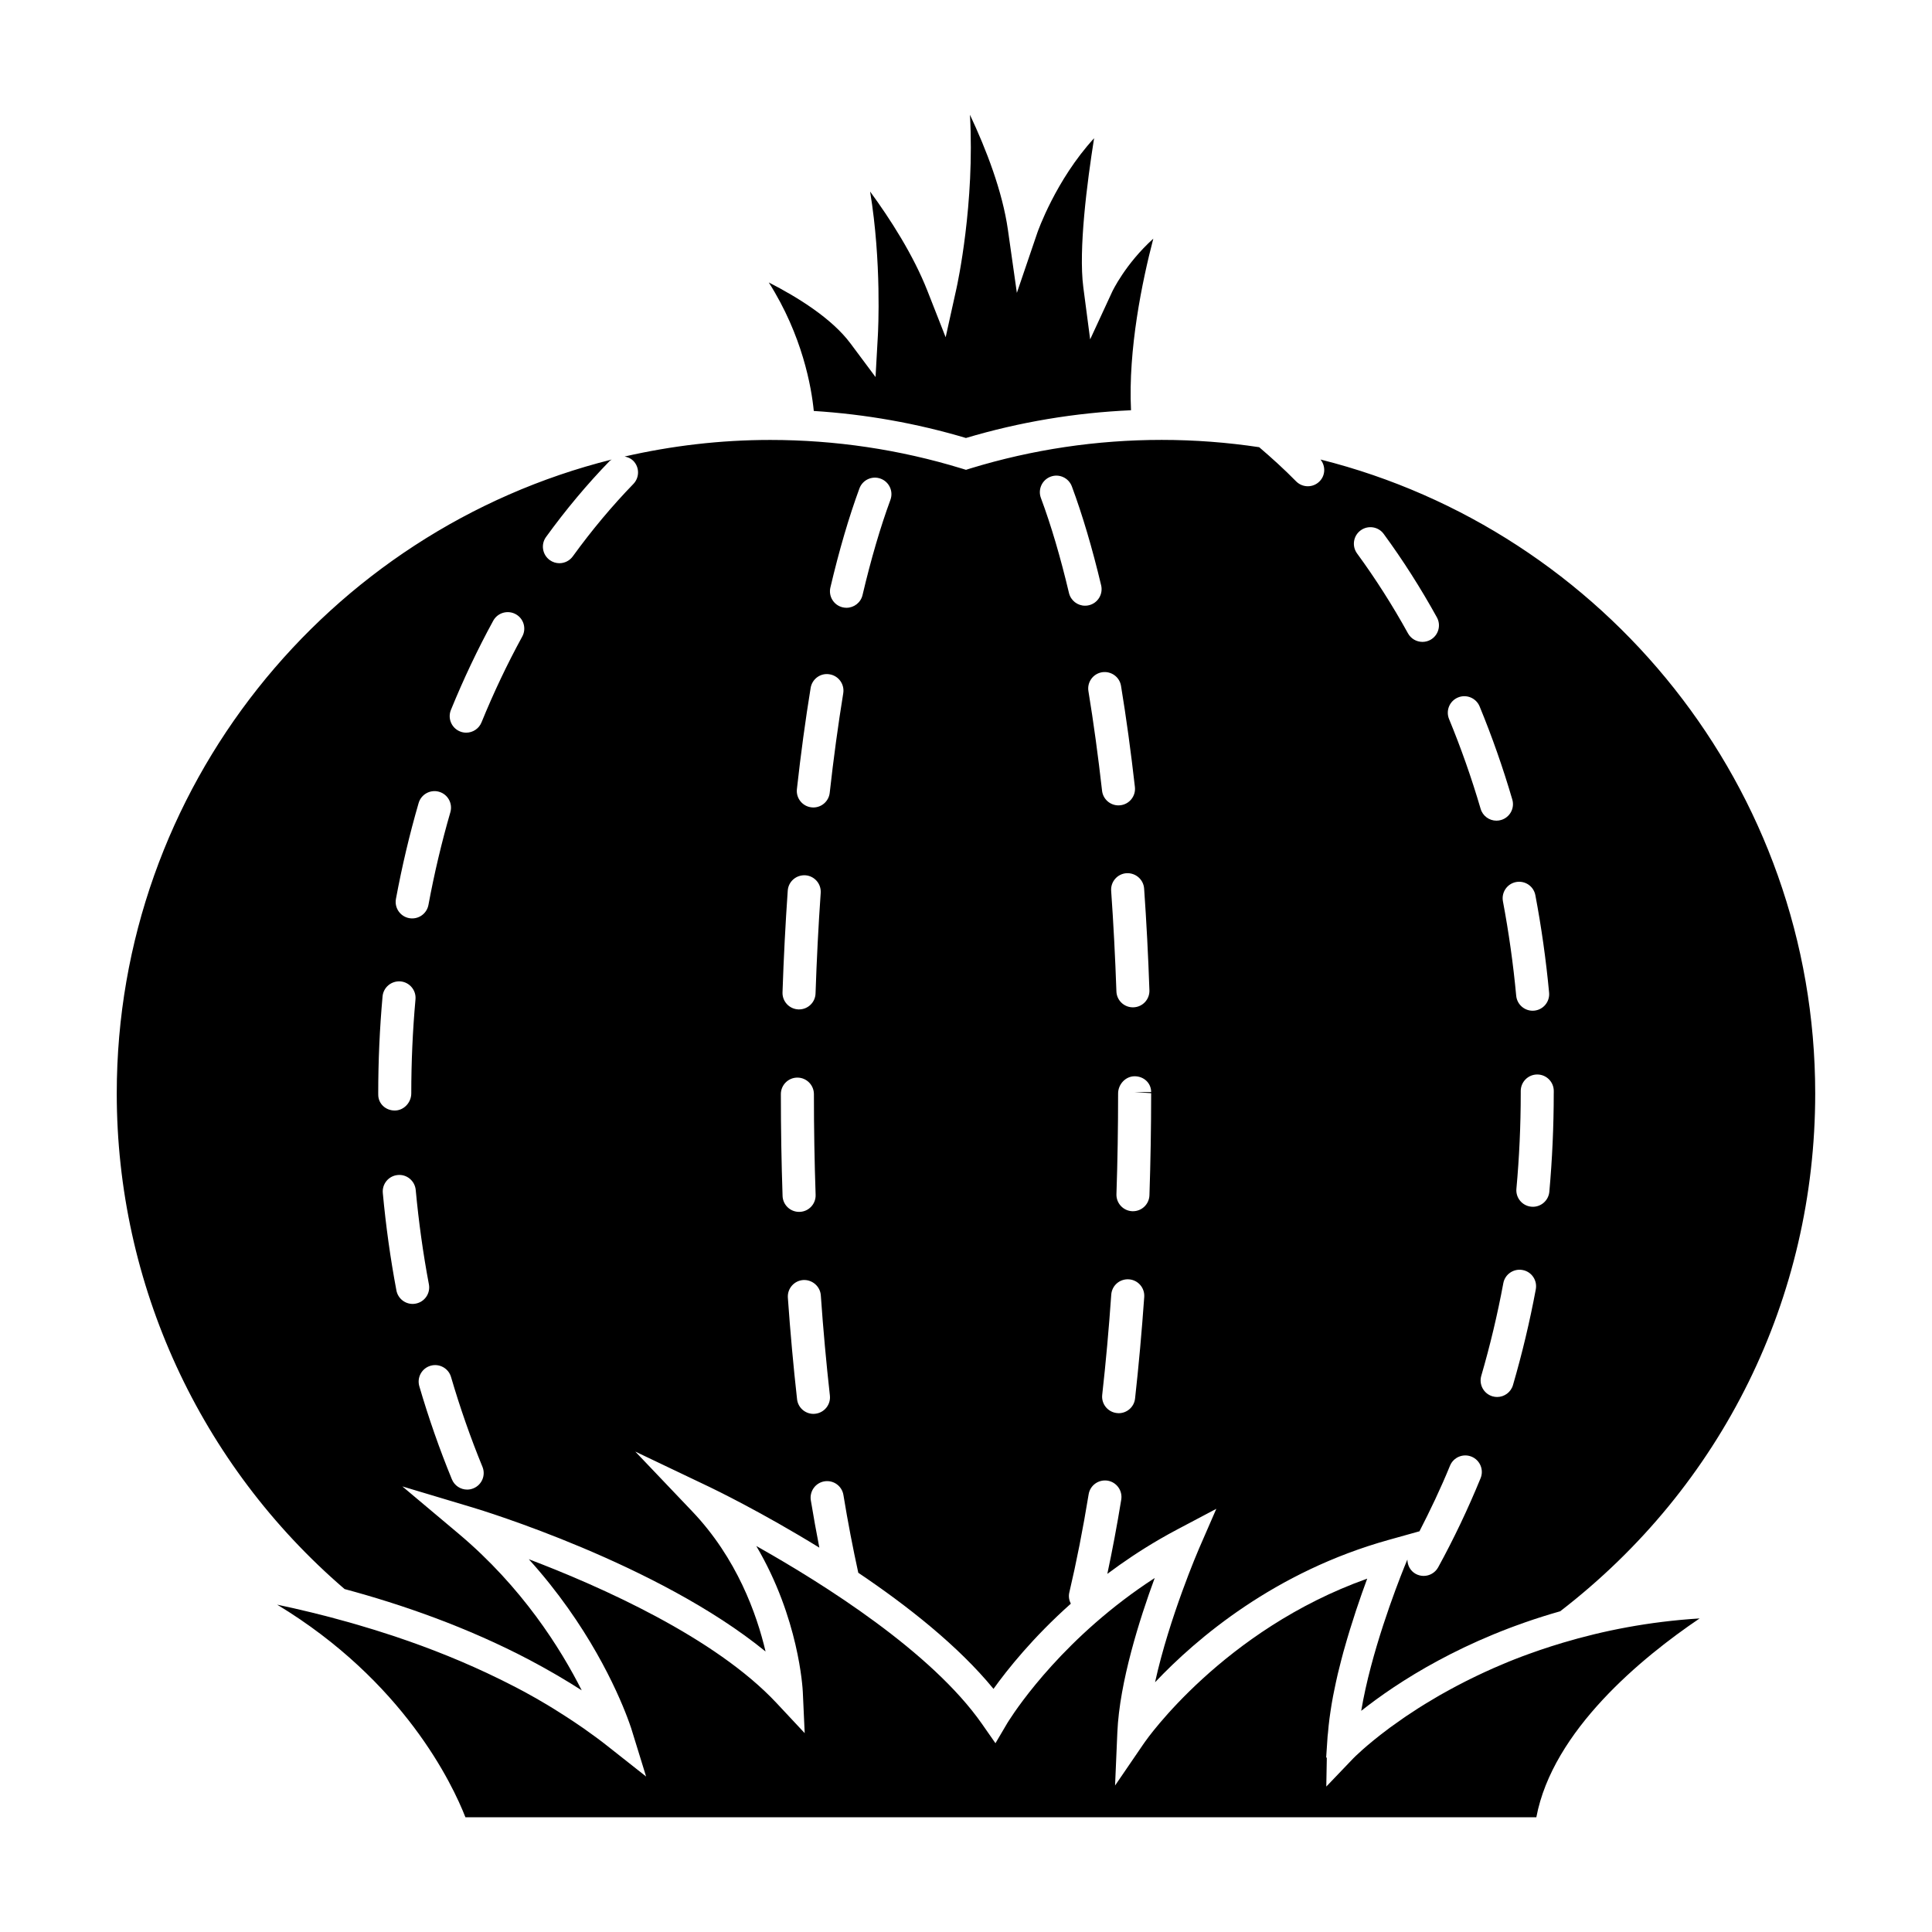 <?xml version="1.0" encoding="UTF-8"?>
<!-- Uploaded to: ICON Repo, www.svgrepo.com, Generator: ICON Repo Mixer Tools -->
<svg fill="#000000" width="800px" height="800px" version="1.1" viewBox="144 144 512 512" xmlns="http://www.w3.org/2000/svg">
 <g>
  <path d="m347.73 218.85c7.785 3.977 16.75 9.582 21.66 16.168l6.637 8.902 0.621-11.082c0.059-1.02 1.027-19.363-2.062-38.082 5.387 7.359 11.457 16.82 15.195 26.328l4.828 12.293 2.856-12.898c0.262-1.18 4.902-22.562 3.582-46.066 4.328 9.203 8.613 20.309 10.062 30.496l2.371 16.703 5.438-15.973c0.059-0.168 4.816-13.871 15.027-25.008-1.855 11.695-4.16 29.504-2.856 39.504l1.812 13.805 5.848-12.641c0.047-0.102 3.473-7.356 10.887-14.051-2.961 11.324-6.688 29.363-5.906 45.473-14.848 0.66-29.523 3.113-43.746 7.352-13.125-3.914-26.641-6.297-40.324-7.164-0.621-6.324-3.004-19.98-11.93-34.059z"/>
  <path d="m493.95 265.78c1.391 1.734 1.324 4.242-0.301 5.828-0.848 0.836-1.953 1.254-3.059 1.254-1.137 0-2.266-0.438-3.125-1.316-3.148-3.211-6.43-6.176-9.77-9.035-8.43-1.266-17.051-1.934-25.832-1.934-17.23 0-34.289 2.543-50.691 7.559l-1.176 0.371-1.176-0.359c-16.41-5.019-33.469-7.559-50.699-7.559-13.27 0-26.172 1.551-38.594 4.394 0.812 0.152 1.598 0.457 2.231 1.074 1.738 1.684 1.773 4.453 0.098 6.191-5.664 5.84-11.062 12.297-16.062 19.199-0.855 1.18-2.195 1.809-3.551 1.809-0.891 0-1.789-0.273-2.559-0.832-1.953-1.422-2.398-4.156-0.984-6.109 5.246-7.246 10.922-14.02 16.871-20.156 0.168-0.172 0.379-0.25 0.559-0.383-75.262 18.809-131.19 86.984-131.19 168 0 50.547 21.996 98.359 60.375 131.34 15.148 4.074 32.48 10.07 49.156 18.859 0 0 0.004 0 0.012 0.012 2.141 1.125 4.266 2.312 6.383 3.531 0.434 0.258 0.867 0.504 1.293 0.754 2.019 1.188 4.027 2.414 6.004 3.688-5.566-11.039-15.805-27.371-32.613-41.5l-14.922-12.543 18.676 5.598c2.195 0.66 49.07 14.879 77.578 38.152-2.328-9.906-7.602-24.723-19.438-37.141l-15.086-15.844 19.746 9.418c1.09 0.523 13.719 6.613 29.031 16.043-0.789-4.066-1.551-8.238-2.258-12.535-0.387-2.394 1.223-4.644 3.606-5.039 2.418-0.383 4.641 1.238 5.031 3.613 1.184 7.25 2.519 14.121 3.941 20.617 13.012 8.758 26.527 19.402 35.832 30.773 3.664-5.117 10.434-13.617 20.488-22.574-0.449-0.898-0.645-1.918-0.398-2.961 1.883-8 3.606-16.746 5.125-26.027 0.387-2.383 2.613-3.984 5.023-3.621 2.394 0.402 4.004 2.644 3.617 5.027-1.113 6.867-2.363 13.453-3.688 19.68 4.207-3.148 8.805-6.246 13.855-9.18 1.578-0.918 3.195-1.809 4.852-2.684l10.176-5.379-4.59 10.551c-0.105 0.238-7.879 18.254-11.645 35.418 11.023-11.652 31.781-29.348 61.973-37.75l8.07-2.254h0.012l-0.074 0.168c2.926-5.688 5.715-11.523 8.184-17.562 0.926-2.242 3.481-3.305 5.707-2.394 2.238 0.918 3.316 3.473 2.398 5.707-3.344 8.168-7.129 16.125-11.246 23.625-0.797 1.445-2.297 2.273-3.844 2.273-0.715 0-1.43-0.176-2.106-0.539-1.43-0.785-2.188-2.262-2.207-3.789l-0.102 0.227c-0.02 0.039-0.301 0.711-0.742 1.809-2.207 5.492-8.836 22.758-11.387 38.047 9.465-7.488 27.191-19.141 52.73-26.383 42.961-33.102 67.582-83.047 67.582-137.22-0.004-81-55.879-149.15-131.11-168.01zm-239.01 91.035c0.676-2.324 3.102-3.656 5.422-2.988 2.324 0.676 3.656 3.098 2.988 5.422-2.312 7.977-4.266 16.234-5.809 24.562-0.395 2.109-2.231 3.578-4.301 3.578-0.266 0-0.535-0.02-0.805-0.07-2.379-0.441-3.949-2.727-3.508-5.106 1.598-8.602 3.617-17.152 6.012-25.398zm-10.707 76.957c0-8.578 0.387-17.242 1.148-25.715 0.223-2.414 2.332-4.156 4.75-3.977 2.414 0.215 4.191 2.348 3.977 4.75-0.742 8.227-1.117 16.609-1.117 24.934 0 2.414-1.961 4.535-4.375 4.535-2.414 0-4.379-1.797-4.379-4.211l0.004-0.316zm9.121 55.781c-2.07 0-3.906-1.477-4.301-3.57-1.594-8.453-2.805-17.141-3.606-25.84-0.215-2.402 1.551-4.535 3.961-4.75 2.387-0.246 4.535 1.547 4.762 3.953 0.781 8.414 1.949 16.836 3.492 25.016 0.449 2.383-1.113 4.664-3.492 5.109-0.281 0.059-0.559 0.082-0.816 0.082zm16.109 48.871c-0.543 0.227-1.102 0.332-1.664 0.332-1.719 0-3.352-1.031-4.047-2.727-3.258-7.93-6.16-16.227-8.629-24.66-0.676-2.324 0.648-4.75 2.973-5.43 2.309-0.672 4.75 0.648 5.43 2.973 2.383 8.137 5.184 16.148 8.328 23.805 0.918 2.231-0.148 4.789-2.391 5.707zm12.934-225.73c-3.949 7.215-7.582 14.867-10.793 22.742-0.691 1.691-2.324 2.727-4.051 2.727-0.555 0-1.113-0.105-1.652-0.324-2.242-0.91-3.32-3.465-2.402-5.707 3.336-8.176 7.106-16.133 11.215-23.641 1.16-2.117 3.82-2.891 5.945-1.734 2.129 1.156 2.902 3.816 1.738 5.938zm70.363 67.328c0.172-2.414 2.242-4.203 4.672-4.062 2.414 0.172 4.231 2.262 4.062 4.672-0.609 8.656-1.062 17.617-1.367 26.641-0.074 2.367-2.019 4.231-4.375 4.231h-0.152c-2.414-0.086-4.309-2.106-4.227-4.519 0.309-9.125 0.773-18.191 1.387-26.961zm-1.371 80.914c-0.301-8.836-0.453-17.91-0.453-26.98-0.004-2.414 1.961-4.379 4.375-4.379h0.004c2.418 0 4.375 1.969 4.379 4.379 0 8.973 0.152 17.949 0.453 26.688 0.082 2.414-1.809 4.438-4.231 4.516h-0.141c-2.367 0-4.301-1.855-4.387-4.223zm8.672 57.723c-0.168 0.02-0.328 0.031-0.488 0.031-2.203 0-4.098-1.652-4.344-3.883-0.973-8.699-1.793-17.738-2.438-26.902-0.168-2.414 1.648-4.508 4.062-4.684 2.371-0.145 4.504 1.652 4.672 4.066 0.629 9.043 1.445 17.965 2.402 26.539 0.27 2.398-1.461 4.562-3.867 4.832zm3.824-164.57c-0.246 2.242-2.141 3.898-4.344 3.898-0.16 0-0.324-0.012-0.492-0.031-2.402-0.266-4.125-2.43-3.863-4.828 1.031-9.309 2.258-18.328 3.641-26.812 0.383-2.383 2.637-4.035 5.023-3.617 2.387 0.387 4.004 2.637 3.617 5.023-1.355 8.34-2.566 17.211-3.582 26.367zm16.086-77.625c-2.66 7.219-5.144 15.707-7.391 25.23-0.473 2.012-2.266 3.371-4.254 3.371-0.332 0-0.676-0.039-1.008-0.117-2.359-0.555-3.812-2.91-3.254-5.266 2.324-9.863 4.914-18.691 7.691-26.242 0.836-2.266 3.34-3.43 5.617-2.594 2.266 0.832 3.434 3.348 2.598 5.617zm67.234 103.01c0.613 8.742 1.09 17.809 1.402 26.953 0.086 2.418-1.805 4.449-4.227 4.523-0.051 0.004-0.105 0.004-0.152 0.004-2.348 0-4.293-1.863-4.367-4.227-0.316-9.039-0.781-18-1.391-26.648-0.172-2.414 1.648-4.504 4.062-4.672 2.402-0.133 4.5 1.648 4.672 4.066zm-19.914-78.32c-2.258-9.527-4.762-18.008-7.445-25.199-0.84-2.266 0.312-4.785 2.578-5.633 2.258-0.848 4.777 0.309 5.629 2.574 2.801 7.535 5.414 16.359 7.766 26.234 0.551 2.352-0.902 4.715-3.254 5.269-0.336 0.086-0.68 0.117-1.02 0.117-1.977 0.004-3.769-1.348-4.254-3.363zm5.156 26.023c-0.398-2.387 1.219-4.637 3.613-5.027 2.387-0.367 4.637 1.23 5.023 3.613 1.395 8.496 2.629 17.516 3.68 26.809 0.266 2.402-1.461 4.57-3.871 4.832-0.16 0.02-0.328 0.031-0.492 0.031-2.195 0-4.09-1.652-4.344-3.891-1.031-9.148-2.238-18.016-3.609-26.367zm12.359 187.44c-0.246 2.242-2.144 3.894-4.344 3.894-0.168 0-0.332-0.012-0.5-0.039-2.402-0.266-4.133-2.43-3.863-4.832 0.957-8.539 1.762-17.477 2.394-26.539 0.172-2.418 2.231-4.223 4.68-4.066 2.414 0.168 4.227 2.254 4.062 4.664-0.652 9.203-1.465 18.246-2.43 26.918zm4.262-80.914c0 9.074-0.156 18.156-0.453 27.051-0.082 2.371-2.019 4.231-4.367 4.231h-0.156c-2.41-0.09-4.301-2.106-4.223-4.523 0.301-8.797 0.441-17.781 0.441-26.676 0-2.418 1.961-4.566 4.379-4.566 2.418 0 4.379 1.773 4.379 4.191h-4.379zm101.82-52.465c1.598 8.438 2.828 17.133 3.641 25.824 0.223 2.414-1.547 4.543-3.949 4.769-0.137 0.012-0.277 0.02-0.418 0.02-2.227 0-4.137-1.703-4.352-3.969-0.785-8.422-1.977-16.844-3.516-25.02-0.449-2.371 1.109-4.664 3.481-5.113 2.402-0.441 4.664 1.117 5.113 3.488zm-27.805-67.676c-0.676 0.371-1.402 0.543-2.117 0.543-1.547 0-3.031-0.816-3.836-2.262-4.109-7.441-8.652-14.559-13.492-21.172-1.426-1.949-1.004-4.691 0.945-6.117 1.941-1.426 4.695-1.012 6.117 0.945 5.062 6.906 9.805 14.348 14.09 22.105 1.172 2.121 0.406 4.781-1.707 5.957zm4.93 20.984c-0.918-2.238 0.145-4.797 2.383-5.715 2.223-0.922 4.797 0.145 5.719 2.379 3.269 7.93 6.184 16.223 8.656 24.656 0.691 2.316-0.637 4.75-2.957 5.438-0.406 0.117-0.828 0.18-1.238 0.18-1.891 0-3.637-1.234-4.195-3.148-2.391-8.148-5.211-16.145-8.367-23.789zm16.945 176.51c-0.555 1.91-2.301 3.16-4.203 3.16-0.402 0-0.812-0.059-1.219-0.176-2.324-0.68-3.652-3.109-2.984-5.43 2.328-7.981 4.297-16.246 5.844-24.551 0.441-2.383 2.746-3.934 5.109-3.492 2.383 0.434 3.941 2.727 3.5 5.109-1.598 8.582-3.641 17.121-6.047 25.379zm10.801-77.273c0 8.711-0.398 17.469-1.168 26.047-0.211 2.273-2.125 3.977-4.359 3.977-0.133 0-0.266-0.012-0.402-0.02-2.414-0.215-4.18-2.344-3.965-4.75 0.762-8.312 1.148-16.809 1.148-25.25v-0.66c0-2.418 1.961-4.379 4.375-4.379 2.418 0 4.379 1.961 4.379 4.379l-0.004 0.656z"/>
  <path d="m551.14 625.59h-283.8c-3.461-8.848-16.344-36.043-49.891-56.34 5.762 1.211 12.207 2.754 19.023 4.676 0.742 0.215 1.48 0.422 2.223 0.641 3.059 0.891 6.188 1.855 9.359 2.906 0.309 0.102 0.613 0.207 0.922 0.309 8.988 3.012 18.328 6.723 27.496 11.234 0.645 0.316 1.289 0.641 1.926 0.961 1.578 0.797 3.16 1.602 4.727 2.457 2 1.094 3.977 2.207 5.894 3.367 0.984 0.578 1.953 1.199 2.926 1.809 1.484 0.926 2.957 1.879 4.387 2.84 0.777 0.527 1.559 1.043 2.324 1.582 2.191 1.547 4.332 3.098 6.383 4.727l10.184 8.039-3.828-12.391c-0.016-0.082-0.066-0.227-0.141-0.453-0.102-0.309-0.277-0.805-0.484-1.387-0.152-0.422-0.328-0.906-0.539-1.465-2.684-7.074-10.324-24.453-26.094-41.891 19.094 7.262 49.395 20.727 65.641 38.098l7.473 7.992-0.5-10.934c-0.047-0.973-1.047-19.566-12.328-38.656 17.945 10.086 46.488 28.086 59.797 47.121l3.586 5.141 3.184-5.402c0.016-0.02 0.188-0.297 0.434-0.68 2.348-3.672 15.035-22.434 38.582-37.699-3.984 10.832-9.324 27.598-9.898 40.891l-0.605 14.102 7.418-10.852 0.551-0.785c0.211-0.316 20.676-29.598 58.852-43.191-1.805 4.863-4.098 11.531-6.102 18.711-0.074 0.238-0.137 0.473-0.207 0.719-0.418 1.527-0.801 3.047-1.184 4.606-0.105 0.414-0.207 0.816-0.309 1.23-0.336 1.445-0.645 2.891-0.941 4.359-0.105 0.516-0.211 1.031-0.316 1.559-0.262 1.375-0.484 2.734-0.684 4.086-0.098 0.59-0.176 1.18-0.25 1.762-0.168 1.289-0.301 2.559-0.402 3.82-0.023 0.297-0.082 0.598-0.102 0.898l-0.383 5.699 0.176-0.051-0.141 7.703 7.133-7.453c0.105-0.117 3.32-3.394 9.477-7.969 0.07-0.059 0.152-0.117 0.227-0.176 1.047-0.766 2.203-1.582 3.41-2.418 0.297-0.215 0.594-0.414 0.91-0.629 1.031-0.699 2.156-1.426 3.301-2.168 0.625-0.395 1.25-0.785 1.91-1.188 1.145-0.699 2.344-1.414 3.582-2.137 0.883-0.504 1.793-1.004 2.727-1.516 0.645-0.352 1.32-0.711 1.996-1.074 1.633-0.867 3.344-1.723 5.125-2.578 0.664-0.316 1.336-0.641 2.019-0.953 1.652-0.766 3.379-1.527 5.148-2.262 0.984-0.414 1.965-0.828 2.984-1.219 1.234-0.492 2.508-0.961 3.793-1.426 0.938-0.352 1.898-0.68 2.863-1.012 1.977-0.672 4-1.32 6.082-1.941 10.664-3.18 22.723-5.602 36.25-6.438-15.188 10.266-38.941 29.684-43.27 52.688z"/>
 </g>
</svg>